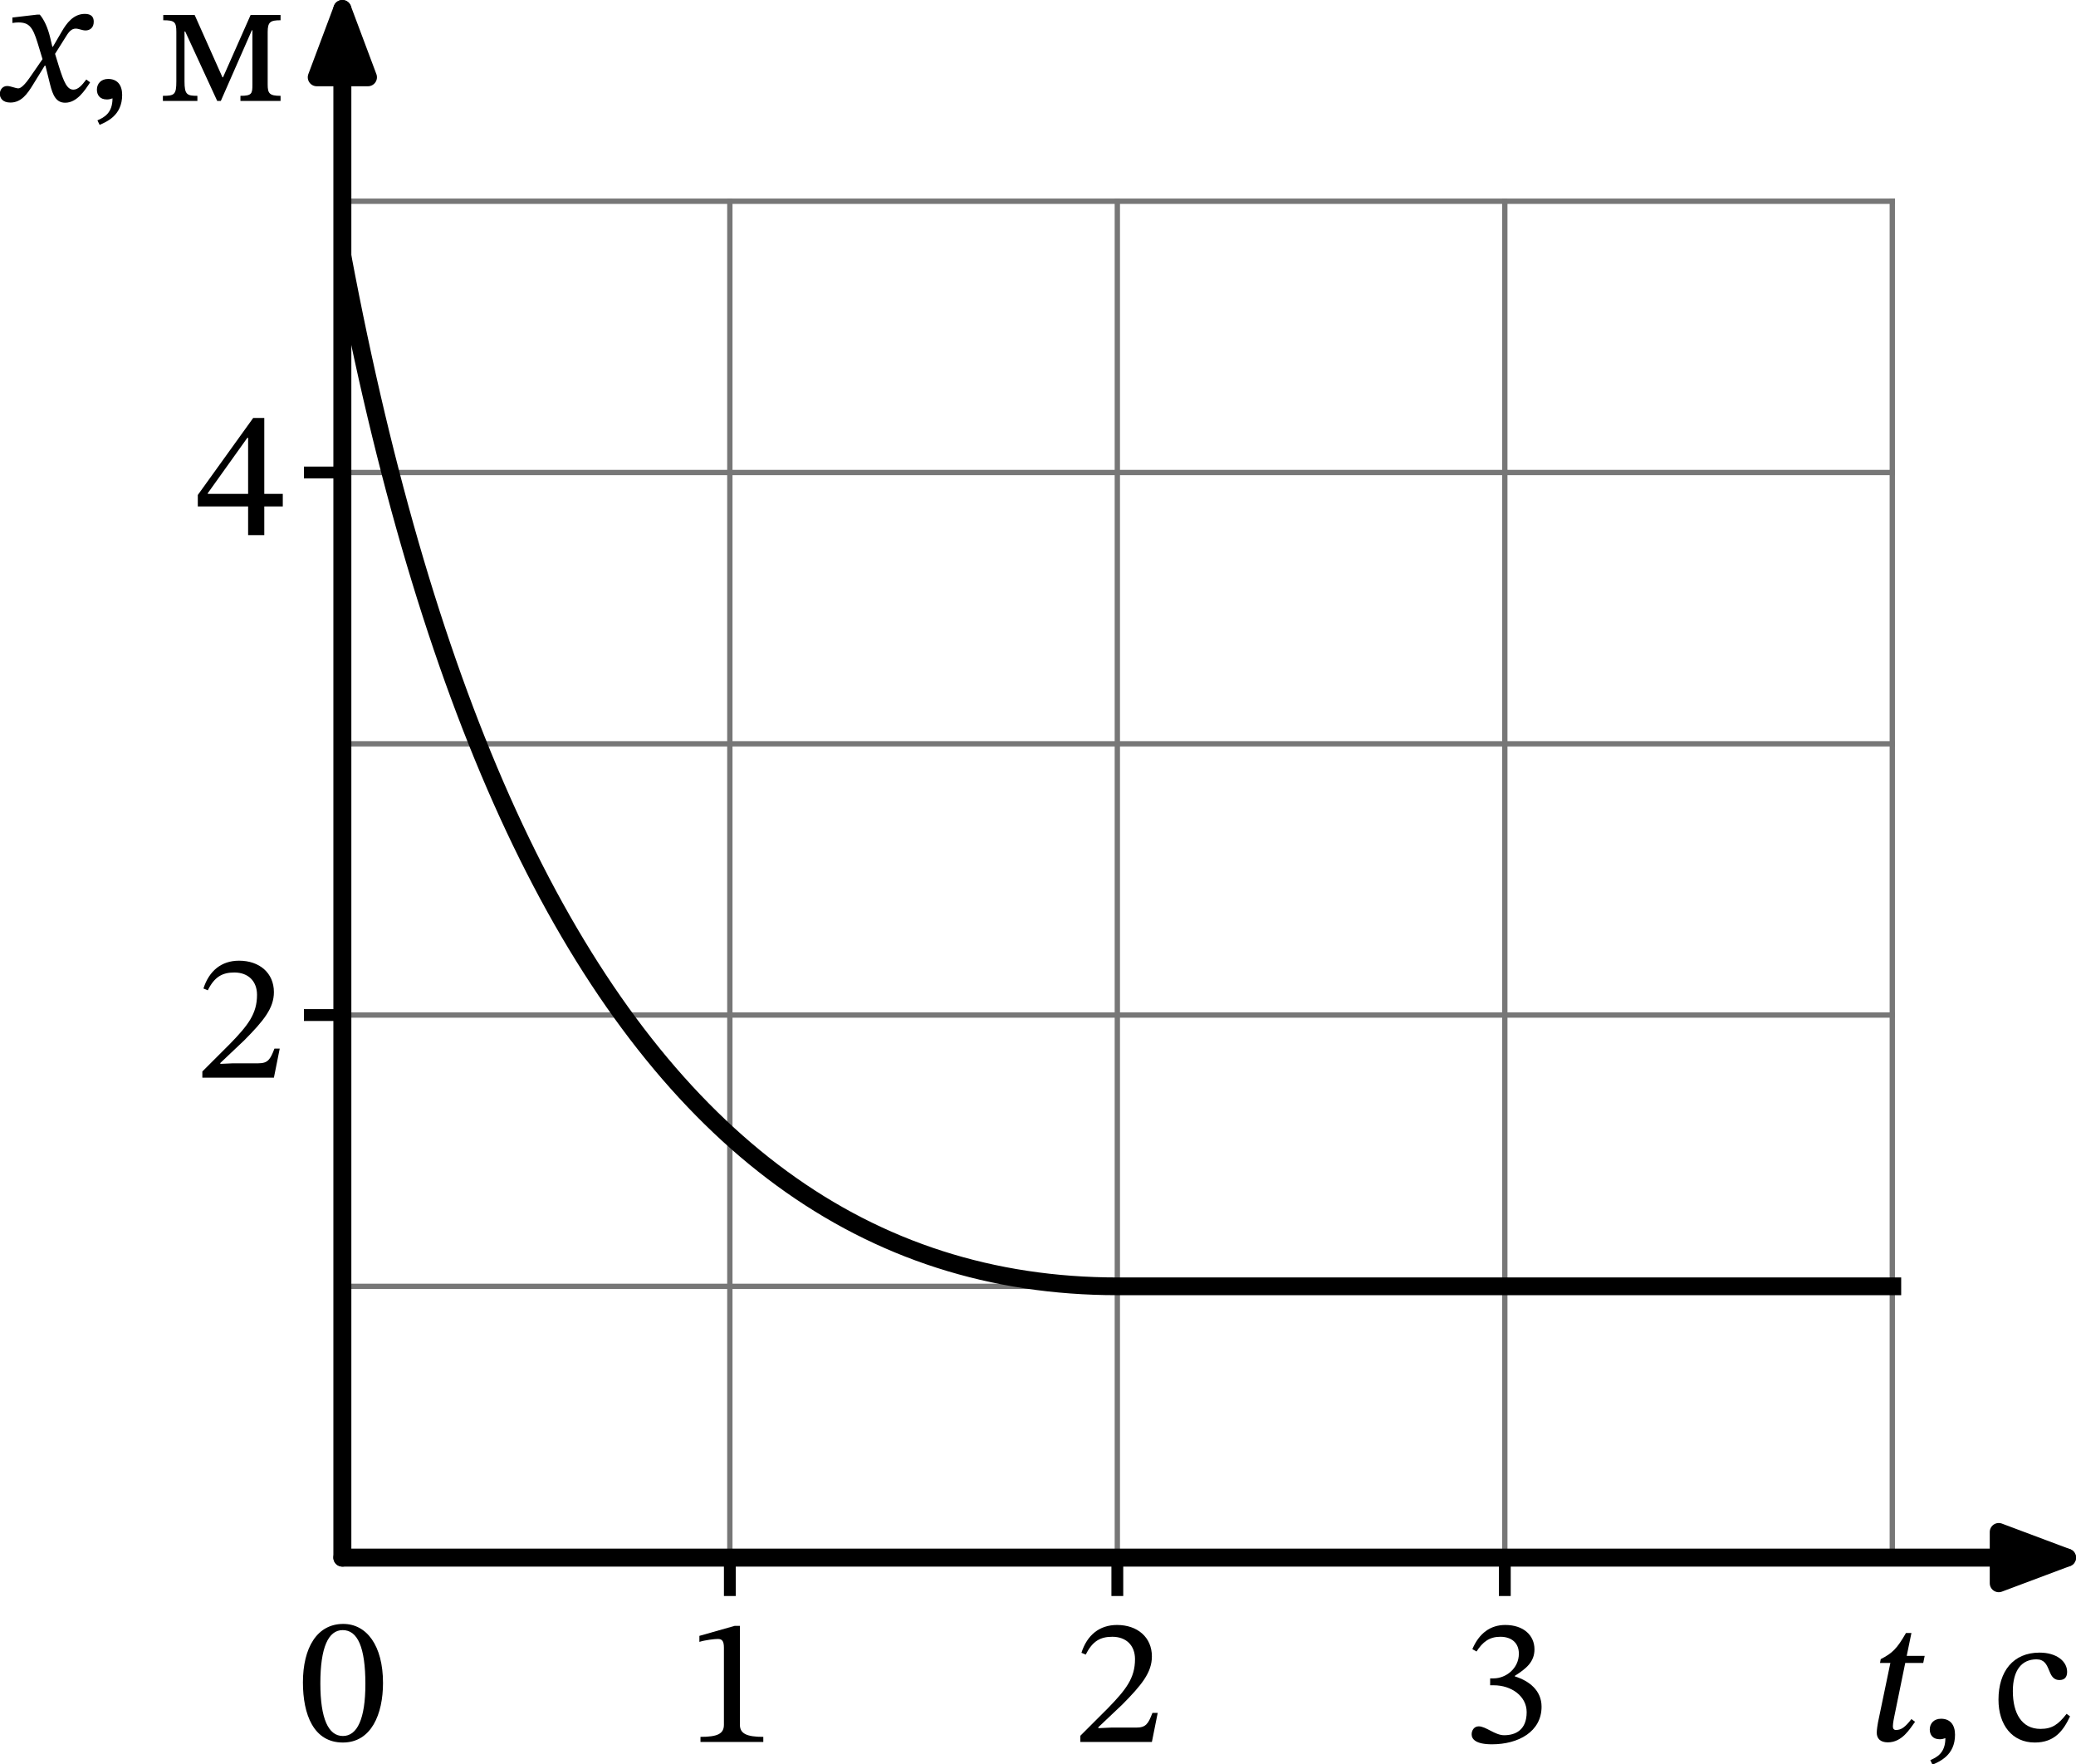 <?xml version="1.0" encoding="UTF-8" standalone="no"?>
<svg
   width="351.164pt"
   height="298.369pt"
   viewBox="0 0 351.164 298.369"
   version="1.1"
   id="svg32"
   sodipodi:docname="426t.svg"
   xmlns:inkscape="http://www.inkscape.org/namespaces/inkscape"
   xmlns:sodipodi="http://sodipodi.sourceforge.net/DTD/sodipodi-0.dtd"
   xmlns:xlink="http://www.w3.org/1999/xlink"
   xmlns="http://www.w3.org/2000/svg"
   xmlns:svg="http://www.w3.org/2000/svg"
   xmlns:rdf="http://www.w3.org/1999/02/22-rdf-syntax-ns#"
   xmlns:cc="http://creativecommons.org/ns#"
   xmlns:dc="http://purl.org/dc/elements/1.1/">
  <sodipodi:namedview
     id="namedview32"
     pagecolor="#ffffff"
     bordercolor="#000000"
     borderopacity="0.25"
     inkscape:showpageshadow="2"
     inkscape:pageopacity="0.0"
     inkscape:pagecheckerboard="0"
     inkscape:deskcolor="#d1d1d1"
     inkscape:document-units="pt" />
  <defs
     id="defs1">
    <style
       type="text/css"
       id="style1">*{stroke-linejoin: round; stroke-linecap: butt}</style>
  </defs>
  <g
     id="figure_1"
     transform="translate(-6.089,-11.283)">
    <g
       id="axes_1">
      <g
         id="line2d_1">
        <path
           d="M 129.545,274.725 V 45.318"
           style="fill:none;stroke:#777777;stroke-width:0.9;stroke-linecap:square"
           id="path3" />
      </g>
      <g
         id="line2d_2">
        <path
           d="M 195.09,274.725 V 45.318"
           style="fill:none;stroke:#777777;stroke-width:0.9;stroke-linecap:square"
           id="path4" />
      </g>
      <g
         id="line2d_3">
        <path
           d="M 260.634,274.725 V 45.318"
           style="fill:none;stroke:#777777;stroke-width:0.9;stroke-linecap:square"
           id="path5" />
      </g>
      <g
         id="line2d_4">
        <path
           d="M 326.179,274.725 V 45.318"
           style="fill:none;stroke:#777777;stroke-width:0.9;stroke-linecap:square"
           id="path6" />
      </g>
      <g
         id="line2d_5">
        <path
           d="M 64,228.843 H 326.179"
           style="fill:none;stroke:#777777;stroke-width:0.9;stroke-linecap:square"
           id="path7" />
      </g>
      <g
         id="line2d_6">
        <path
           d="M 64,182.962 H 326.179"
           style="fill:none;stroke:#777777;stroke-width:0.9;stroke-linecap:square"
           id="path8" />
      </g>
      <g
         id="line2d_7">
        <path
           d="M 64,137.081 H 326.179"
           style="fill:none;stroke:#777777;stroke-width:0.9;stroke-linecap:square"
           id="path9" />
      </g>
      <g
         id="line2d_8">
        <path
           d="M 64,91.199 H 326.179"
           style="fill:none;stroke:#777777;stroke-width:0.9;stroke-linecap:square"
           id="path10" />
      </g>
      <g
         id="line2d_9">
        <path
           d="M 64,45.318 H 326.179"
           style="fill:none;stroke:#777777;stroke-width:0.9;stroke-linecap:square"
           id="path11" />
      </g>
      <g
         id="matplotlib.axis_1">
        <g
           id="xtick_1">
          <g
             id="line2d_10">
            <defs
               id="defs11">
              <path
                 id="mc0fa3c6dee"
                 d="M 0,0 V 6.5"
                 style="stroke:#000000;stroke-width:2" />
            </defs>
            <g
               id="g11">
              <use
                 xlink:href="#mc0fa3c6dee"
                 x="129.545"
                 y="274.725"
                 style="stroke:#000000;stroke-width:2"
                 id="use11" />
            </g>
          </g>
          <g
             id="text_1">
            <!-- 1 -->
            <g
               transform="matrix(0.3,0,0,-0.3,122.12,305.903)"
               id="g12">
              <defs
                 id="defs12">
                <path
                   id="STIXTwoText-Regular-31"
                   d="m 2726,0 v 179 c -588,0 -825,115 -825,429 V 4090 H 1715 L 474,3738 v -212 c 198,64 524,103 652,103 160,0 212,-90 212,-314 V 608 C 1338,288 1114,179 512,179 V 0 Z"
                   transform="scale(0.016)" />
              </defs>
              <use
                 xlink:href="#STIXTwoText-Regular-31"
                 id="use12" />
            </g>
          </g>
        </g>
        <g
           id="xtick_2">
          <g
             id="line2d_11">
            <g
               id="g13">
              <use
                 xlink:href="#mc0fa3c6dee"
                 x="195.09"
                 y="274.725"
                 style="stroke:#000000;stroke-width:2"
                 id="use13" />
            </g>
          </g>
          <g
             id="text_2">
            <!-- 2 -->
            <g
               transform="matrix(0.3,0,0,-0.3,187.665,305.903)"
               id="g14">
              <defs
                 id="defs13">
                <path
                   id="STIXTwoText-Regular-32"
                   d="m 2765,0 205,1024 H 2784 C 2637,640 2554,506 2214,506 H 1325 L 877,486 v 32 l 845,800 c 678,685 1043,1127 1043,1696 0,672 -506,1108 -1229,1108 -621,0 -1056,-359 -1254,-980 l 153,-64 c 237,480 519,628 935,628 492,0 800,-308 800,-788 0,-672 -320,-1075 -954,-1728 L 243,218 V 0 Z"
                   transform="scale(0.016)" />
              </defs>
              <use
                 xlink:href="#STIXTwoText-Regular-32"
                 id="use14" />
            </g>
          </g>
        </g>
        <g
           id="xtick_3">
          <g
             id="line2d_12">
            <g
               id="g15">
              <use
                 xlink:href="#mc0fa3c6dee"
                 x="260.634"
                 y="274.725"
                 style="stroke:#000000;stroke-width:2"
                 id="use15" />
            </g>
          </g>
          <g
             id="text_3">
            <!-- 3 -->
            <g
               transform="matrix(0.3,0,0,-0.3,253.209,305.903)"
               id="g16">
              <defs
                 id="defs15">
                <path
                   id="STIXTwoText-Regular-33"
                   d="m 1094,-83 c 935,0 1748,448 1748,1325 0,569 -429,908 -941,1068 v 20 c 403,256 691,492 691,934 0,486 -378,858 -1030,858 -525,0 -922,-295 -1159,-852 l 147,-83 c 218,339 455,519 839,519 397,0 653,-218 653,-596 0,-518 -455,-870 -890,-870 h -122 v -243 h 128 c 615,0 1159,-378 1159,-947 C 2317,422 1926,237 1523,237 1197,237 883,550 627,550 461,550 378,403 378,269 378,102 518,-83 1094,-83 Z"
                   transform="scale(0.016)" />
              </defs>
              <use
                 xlink:href="#STIXTwoText-Regular-33"
                 id="use16" />
            </g>
          </g>
        </g>
        <g
           id="xtick_4">
          <g
             id="line2d_13" />
          <g
             id="text_4">
            <!-- $t,$с -->
            <g
               transform="matrix(0.3,0,0,-0.3,321.888,305.903)"
               id="g19">
              <defs
                 id="defs16">
                <path
                   id="STIXTwoText-Italic-74"
                   d="m 736,-58 c 506,0 774,474 960,724 l -128,96 C 1344,474 1210,378 1024,378 c -90,0 -109,64 -109,134 0,109 45,320 45,320 l 390,1907 h 634 l 51,250 h -633 l 166,806 H 1376 C 1056,3238 896,3085 486,2874 L 461,2739 H 826 L 390,646 C 378,582 346,390 346,282 346,83 467,-58 736,-58 Z"
                   transform="scale(0.016)" />
                <path
                   id="STIXTwoText-Regular-2c"
                   d="m 448,-845 c 256,115 794,333 794,1056 0,352 -173,563 -493,563 C 493,774 352,602 352,397 352,211 454,51 704,51 c 70,0 128,13 198,39 0,-519 -294,-672 -531,-775 z"
                   transform="scale(0.016)" />
                <path
                   id="STIXTwoText-Regular-441"
                   d="M 2611,947 C 2323,576 2106,416 1690,416 c -660,0 -973,550 -973,1331 0,736 313,1120 832,1120 550,0 339,-729 813,-729 179,0 268,102 268,288 0,371 -371,678 -972,678 C 736,3104 211,2451 211,1446 211,557 691,-64 1491,-64 c 685,0 999,403 1242,922 z"
                   transform="scale(0.016)" />
              </defs>
              <use
                 xlink:href="#STIXTwoText-Italic-74"
                 transform="translate(0,0.703)"
                 id="use17" />
              <use
                 xlink:href="#STIXTwoText-Regular-2c"
                 transform="translate(29.8,0.703)"
                 id="use18" />
              <use
                 xlink:href="#STIXTwoText-Regular-441"
                 transform="translate(70.8,0.703)"
                 id="use19" />
            </g>
          </g>
        </g>
        <g
           id="xtick_5">
          <g
             id="line2d_14" />
          <g
             id="text_5">
            <!-- $0$ -->
            <g
               transform="matrix(0.3,0,0,-0.3,56.5,305.903)"
               id="g20">
              <defs
                 id="defs19">
                <path
                   id="STIXTwoText-Regular-30"
                   d="m 1581,-70 c 1005,0 1414,1004 1414,2099 0,1318 -576,2080 -1401,2080 C 666,4109 173,3264 173,2048 173,915 550,-70 1581,-70 Z m 0,230 c -512,0 -794,614 -794,1856 0,1267 282,1875 787,1875 525,0 800,-601 800,-1901 C 2374,762 2086,160 1581,160 Z"
                   transform="scale(0.016)" />
              </defs>
              <use
                 xlink:href="#STIXTwoText-Regular-30"
                 transform="translate(0,0.797)"
                 id="use20" />
            </g>
          </g>
        </g>
      </g>
      <g
         id="matplotlib.axis_2">
        <g
           id="ytick_1">
          <g
             id="line2d_15">
            <defs
               id="defs20">
              <path
                 id="m65b7623401"
                 d="M 0,0 H -6.5"
                 style="stroke:#000000;stroke-width:2" />
            </defs>
            <g
               id="g21">
              <use
                 xlink:href="#m65b7623401"
                 x="64"
                 y="182.962"
                 style="stroke:#000000;stroke-width:2"
                 id="use21" />
            </g>
          </g>
          <g
             id="text_6">
            <!-- 2 -->
            <g
               transform="matrix(0.3,0,0,-0.3,39.15,193.551)"
               id="g22">
              <use
                 xlink:href="#STIXTwoText-Regular-32"
                 id="use22" />
            </g>
          </g>
        </g>
        <g
           id="ytick_2">
          <g
             id="line2d_16">
            <g
               id="g23">
              <use
                 xlink:href="#m65b7623401"
                 x="64"
                 y="91.199"
                 style="stroke:#000000;stroke-width:2"
                 id="use23" />
            </g>
          </g>
          <g
             id="text_7">
            <!-- 4 -->
            <g
               transform="matrix(0.3,0,0,-0.3,39.15,101.788)"
               id="g24">
              <defs
                 id="defs23">
                <path
                   id="STIXTwoText-Regular-34"
                   d="m 2426,0 v 1011 h 652 v 442 H 2426 V 4128 H 2035 L 83,1414 V 1011 H 1856 V 0 Z M 435,1478 1830,3430 h 26 V 1453 H 435 Z"
                   transform="scale(0.016)" />
              </defs>
              <use
                 xlink:href="#STIXTwoText-Regular-34"
                 id="use24" />
            </g>
          </g>
        </g>
        <g
           id="ytick_3">
          <g
             id="line2d_17" />
          <g
             id="text_8">
            <!-- $x,$м -->
            <g
               transform="matrix(0.3,0,0,-0.3,7.2,28.378)"
               id="g27">
              <defs
                 id="defs24">
                <path
                   id="STIXTwoText-Italic-78"
                   d="m 2067,-64 c 416,0 698,442 877,717 L 2810,755 C 2656,550 2522,397 2355,397 c -217,0 -333,249 -512,825 l -134,436 390,620 c 109,180 205,269 339,269 109,0 224,-64 346,-64 147,0 288,90 288,307 0,173 -90,276 -314,276 -403,0 -646,-333 -812,-621 l -314,-538 h -19 l -77,327 c -83,345 -211,627 -365,806 h -96 L 205,2938 v -192 c 83,12 141,19 211,19 384,0 506,-173 672,-704 L 1267,1472 806,806 C 557,448 442,442 416,442 c -102,0 -269,83 -397,83 -160,0 -256,-135 -256,-275 0,-148 96,-308 371,-308 384,0 596,301 800,634 l 410,666 h 26 l 160,-647 c 102,-416 224,-659 537,-659 z"
                   transform="scale(0.016)" />
                <path
                   id="STIXTwoText-Regular-43c"
                   d="m 1331,0 v 179 c -371,0 -454,45 -454,512 v 1754 h 25 L 2029,0 h 128 l 1094,2490 h 19 V 576 c 0,-320 -19,-397 -422,-397 V 0 h 1414 v 179 c -390,0 -454,83 -454,397 v 1850 c 0,358 96,416 454,416 v 185 H 3206 L 2234,832 h -20 L 1235,3027 H 128 v -185 c 397,0 461,-58 461,-410 V 691 C 589,224 525,179 115,179 V 0 Z"
                   transform="scale(0.016)" />
              </defs>
              <use
                 xlink:href="#STIXTwoText-Italic-78"
                 transform="translate(0,0.094)"
                 id="use25" />
              <use
                 xlink:href="#STIXTwoText-Regular-2c"
                 transform="translate(45.3,0.094)"
                 id="use26" />
              <use
                 xlink:href="#STIXTwoText-Regular-43c"
                 transform="translate(86.3,0.094)"
                 id="use27" />
            </g>
          </g>
        </g>
      </g>
      <g
         id="line2d_18">
        <path
           d="m 64,54.494 0.669,3.504 0.682,3.469 0.696,3.433 0.709,3.398 0.722,3.362 0.736,3.327 0.749,3.291 0.762,3.255 0.776,3.22 0.789,3.184 0.803,3.149 0.816,3.113 0.829,3.077 0.843,3.042 0.856,3.006 0.869,2.971 0.883,2.935 0.896,2.9 0.91,2.864 0.923,2.828 0.936,2.793 0.95,2.757 0.963,2.722 0.976,2.686 0.99,2.651 1.003,2.615 1.017,2.579 1.03,2.544 1.043,2.508 1.057,2.473 1.07,2.437 1.083,2.402 1.097,2.366 1.11,2.33 1.124,2.295 1.137,2.259 1.15,2.224 1.164,2.188 1.177,2.152 1.19,2.117 1.204,2.081 1.217,2.046 1.231,2.01 1.244,1.975 1.257,1.939 1.271,1.903 1.284,1.868 1.297,1.832 1.311,1.797 1.324,1.761 1.338,1.726 1.351,1.69 1.364,1.654 1.378,1.619 1.391,1.583 1.404,1.548 1.418,1.512 1.431,1.476 1.445,1.441 1.458,1.405 1.471,1.37 1.485,1.334 1.498,1.299 1.511,1.263 1.525,1.227 1.538,1.192 1.552,1.156 1.565,1.121 1.578,1.085 1.592,1.05 1.605,1.014 1.618,0.978 1.632,0.943 1.645,0.907 1.659,0.872 1.672,0.836 1.685,0.8 1.699,0.765 1.712,0.729 1.725,0.694 1.739,0.658 1.752,0.623 1.766,0.587 1.779,0.551 1.792,0.516 1.806,0.48 1.819,0.445 1.832,0.409 1.846,0.374 1.859,0.338 1.873,0.302 1.886,0.267 1.899,0.231 1.913,0.196 1.926,0.16 1.939,0.125 1.953,0.089 1.966,0.053 1.98,0.018"
           clip-path="url(#p1e9ffe9e2f)"
           style="fill:none"
           id="path27" />
      </g>
      <g
         id="line2d_19">
        <path
           d="m 64,54.494 0.669,3.504 0.682,3.469 0.696,3.433 0.709,3.398 0.722,3.362 0.736,3.327 0.749,3.291 0.762,3.255 0.776,3.22 0.789,3.184 0.803,3.149 0.816,3.113 0.829,3.077 0.843,3.042 0.856,3.006 0.869,2.971 0.883,2.935 0.896,2.9 0.91,2.864 0.923,2.828 0.936,2.793 0.95,2.757 0.963,2.722 0.976,2.686 0.99,2.651 1.003,2.615 1.017,2.579 1.03,2.544 1.043,2.508 1.057,2.473 1.07,2.437 1.083,2.402 1.097,2.366 1.11,2.33 1.124,2.295 1.137,2.259 1.15,2.224 1.164,2.188 1.177,2.152 1.19,2.117 1.204,2.081 1.217,2.046 1.231,2.01 1.244,1.975 1.257,1.939 1.271,1.903 1.284,1.868 1.297,1.832 1.311,1.797 1.324,1.761 1.338,1.726 1.351,1.69 1.364,1.654 1.378,1.619 1.391,1.583 1.404,1.548 1.418,1.512 1.431,1.476 1.445,1.441 1.458,1.405 1.471,1.37 1.485,1.334 1.498,1.299 1.511,1.263 1.525,1.227 1.538,1.192 1.552,1.156 1.565,1.121 1.578,1.085 1.592,1.05 1.605,1.014 1.618,0.978 1.632,0.943 1.645,0.907 1.659,0.872 1.672,0.836 1.685,0.8 1.699,0.765 1.712,0.729 1.725,0.694 1.739,0.658 1.752,0.623 1.766,0.587 1.779,0.551 1.792,0.516 1.806,0.48 1.819,0.445 1.832,0.409 1.846,0.374 1.859,0.338 1.873,0.302 1.886,0.267 1.899,0.231 1.913,0.196 1.926,0.16 1.939,0.125 1.953,0.089 1.966,0.053 1.98,0.018 v 0 h 131.09"
           clip-path="url(#p1e9ffe9e2f)"
           style="fill:none;stroke:#000000;stroke-width:3;stroke-linecap:square"
           id="path28" />
      </g>
      <g
         id="patch_3">
        <path
           d="m 64,274.725 q 147.476,0 291.733,0"
           style="fill:none;stroke:#000000;stroke-width:3.04;stroke-linecap:round"
           id="path29" />
        <path
           d="m 344.184,270.394 11.548,4.331 -11.548,4.331 z"
           style="stroke:#000000;stroke-width:3.04;stroke-linecap:round"
           id="path30" />
      </g>
      <g
         id="patch_4">
        <path
           d="m 64,274.725 q 0,-133.056 0,-261.921"
           style="fill:none;stroke:#000000;stroke-width:3.04;stroke-linecap:round"
           id="path31" />
        <path
           d="M 59.669,24.352 64,12.803 68.331,24.352 Z"
           style="stroke:#000000;stroke-width:3.04;stroke-linecap:round"
           id="path32" />
      </g>
    </g>
  </g>
  <defs
     id="defs32">
    <clipPath
       id="p1e9ffe9e2f">
      <rect
         x="64"
         y="8.613"
         width="294.952"
         height="266.112"
         id="rect32" />
    </clipPath>
  </defs>
</svg>
